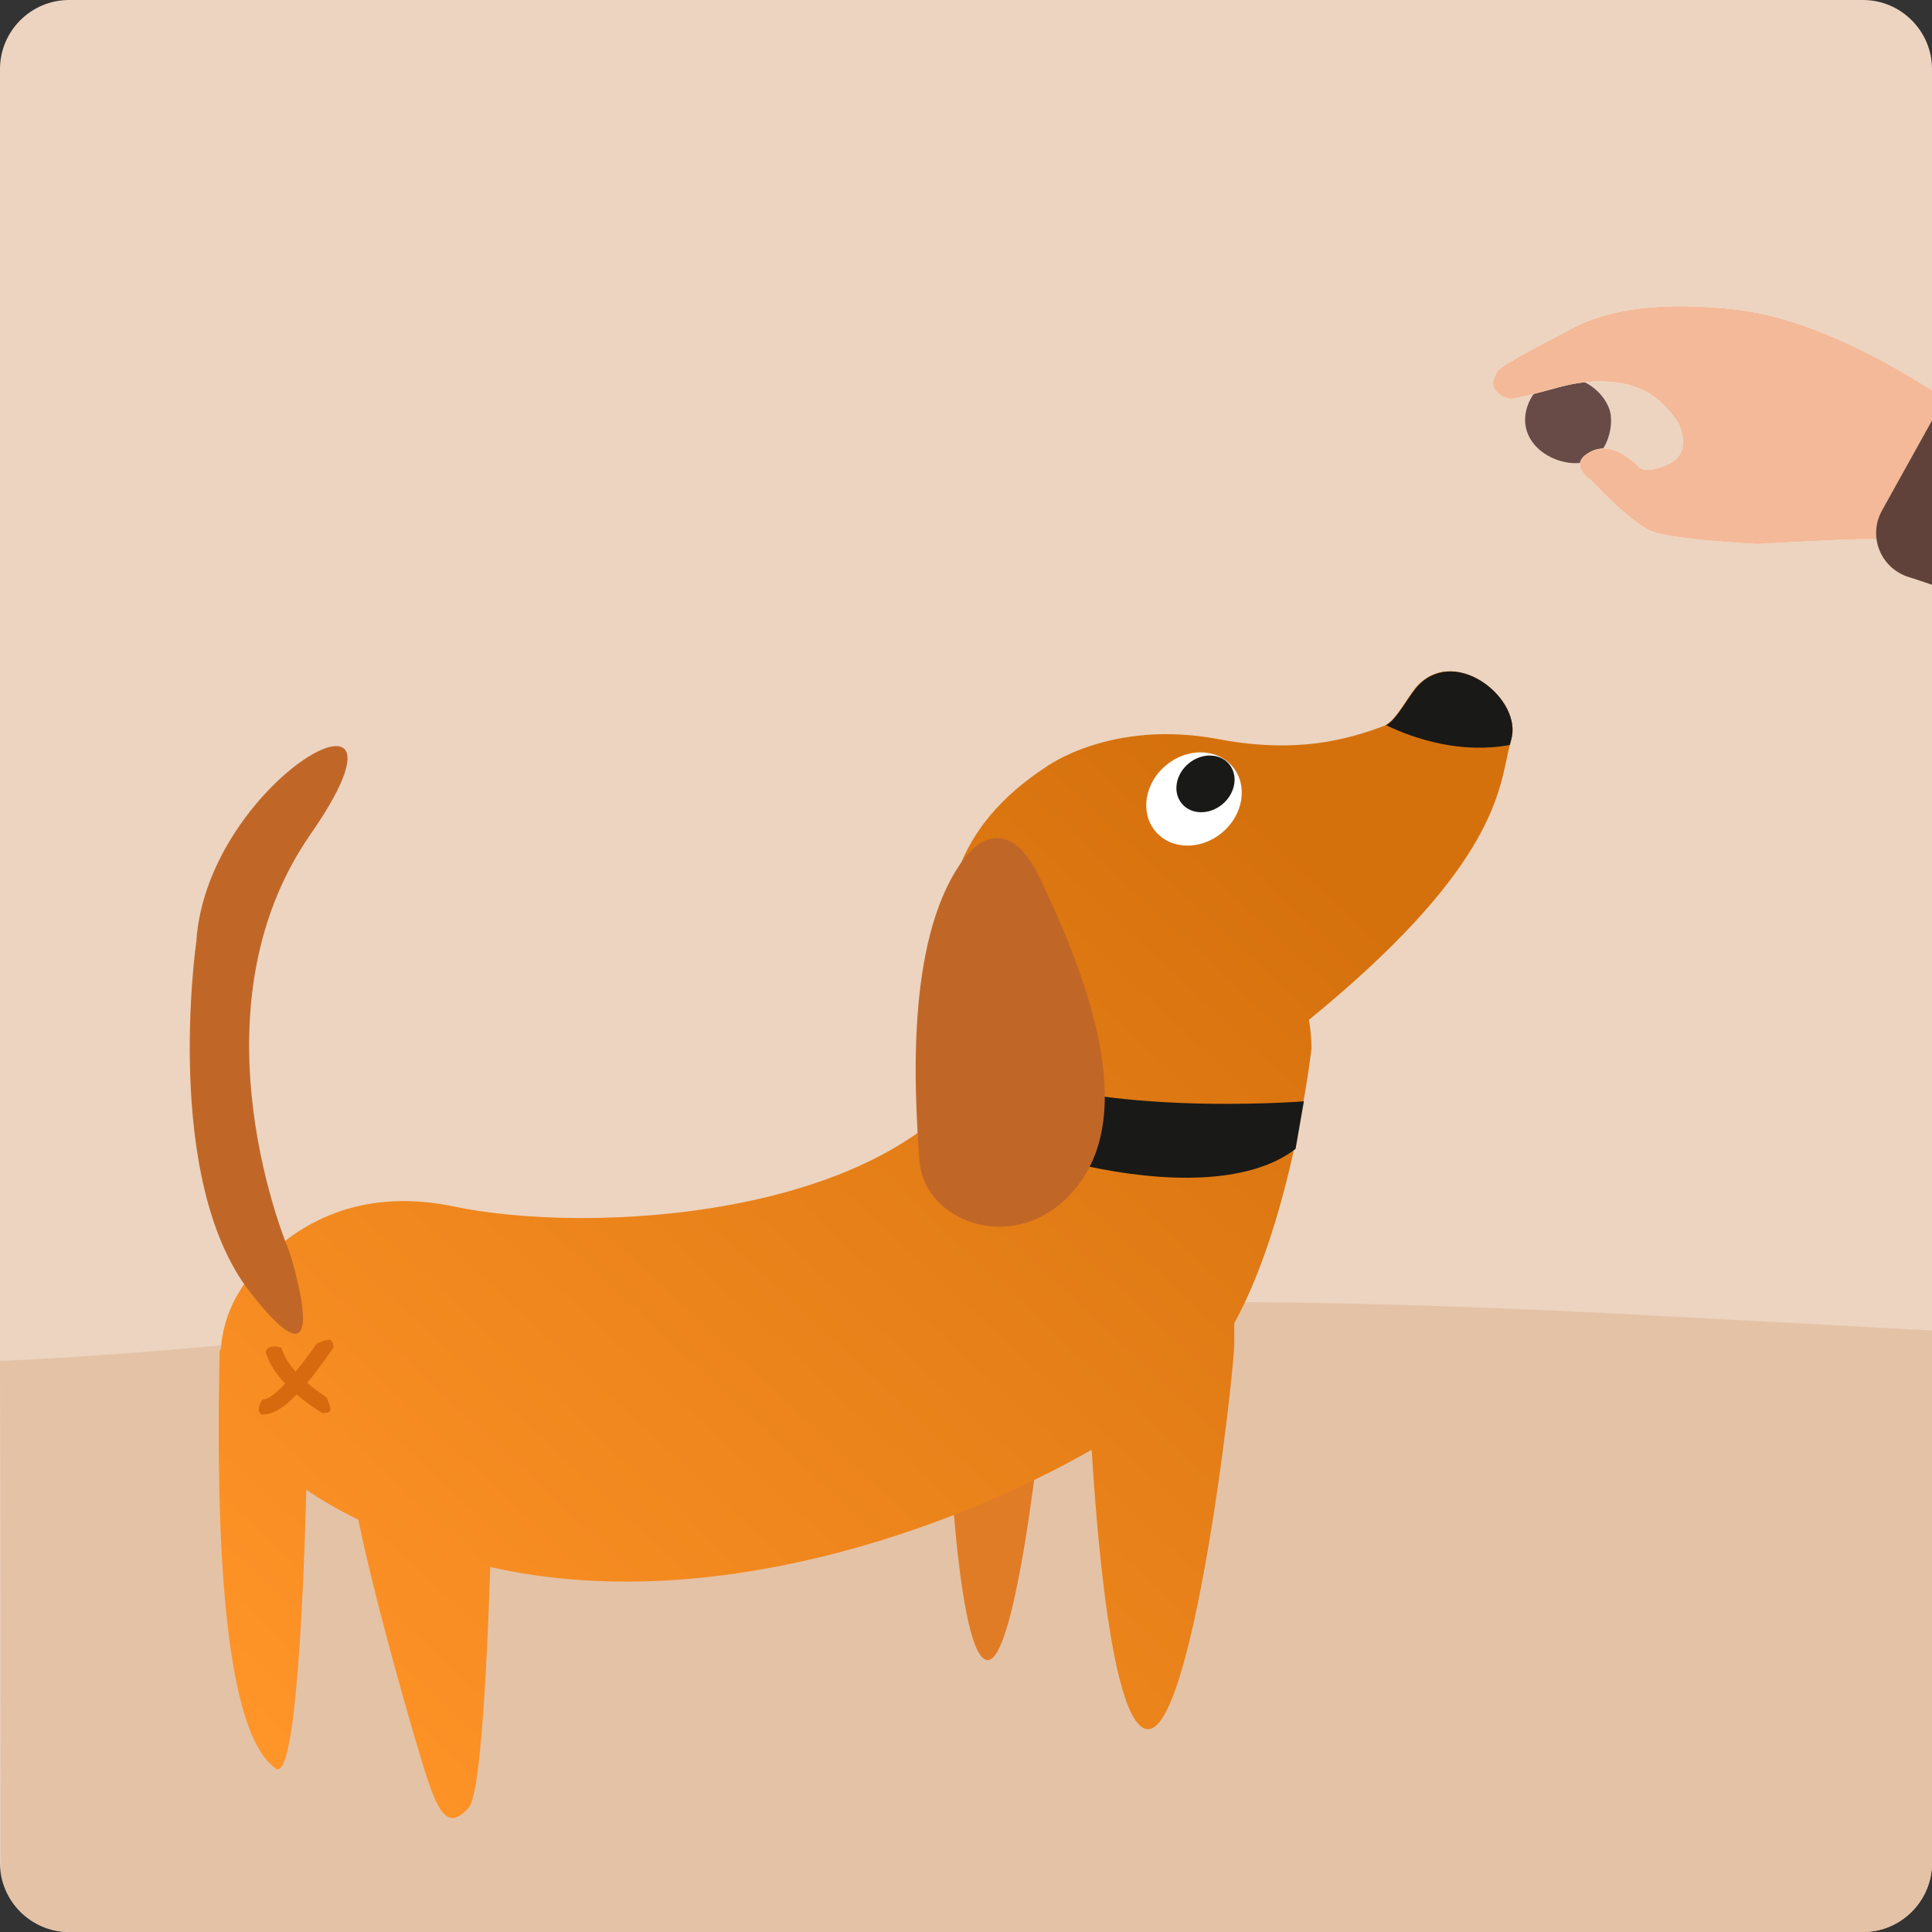 <svg fill="none" height="336" viewBox="0 0 336 336" width="336" xmlns="http://www.w3.org/2000/svg" xmlns:xlink="http://www.w3.org/1999/xlink"><rect x="0" y="0" width="336" height="336" fill="#333333" stroke="none"/><linearGradient id="a" gradientUnits="userSpaceOnUse" x1="228.867" x2="68.054" y1="150.161" y2="322.379"><stop offset="0" stop-color="#d5710d"/><stop offset="1" stop-color="#ff9428"/></linearGradient><clipPath id="b"><path d="m0 0h336v336h-336z"/></clipPath><g clip-path="url(#b)"><path d="m324 336h-312c-6.6 0-12-5.4-12-12v-312c0-6.6 5.4-12 12-12h312c6.6 0 12 5.4 12 12v312c0 6.6-5.4 12-12 12z" fill="#ecd4c0"/><path d="m12.065 336h311.935c6.6 0 12-5.4 12-12v-92.603c-3.596-.194-26.931-1.453-45.781-2.459-61.223-3.388-92.919-2.579-119.676-1.896-15.639.399-29.59.756-46.763.206-14.494-.474-34.171 1.561-56.983 3.92-20.269 2.096-43.013 4.448-66.797 5.523.1 34.793.1 52.587.1 87.38 0 6.553 5.382 11.916 11.965 11.929z" fill="#e4c2a6"/><path clip-rule="evenodd" d="m279.924 71.261c.83 2.521-.276 7.87-3.925 9.003-3.649 1.133-9.333-1.133-10.544-5.567-1.211-4.434 2.793-9.636 6.862-9.19s6.777 3.233 7.607 5.755z" fill="#684b47" fill-rule="evenodd"/><path d="m340.45 70.802c-14.928-10.128-27.947-15.8-39.057-17.017-11.111-1.217-19.974-.337-26.59 2.639-8.996 4.62-13.733 7.276-14.213 7.967-.718 1.036-1.401 2.388-.438 3.568.643.787 1.529 1.256 2.659 1.407.935-.083 3.689-.753 8.262-2.01 6.86-1.886 12.192-.918 15.295.787 2.069 1.136 3.951 3.009 5.648 5.618 1.417 3.616.631 6.018-2.357 7.204-4.483 1.779-4.661-.056-5.607-.688-.947-.633-4.105-3.602-7.647-1.595-2.361 1.338-2.168 3.038.581 5.101 4.56 4.765 7.948 7.615 10.164 8.552 2.217.937 8.38 1.693 18.489 2.27 12.555-.712 19.384-.972 20.487-.782s2.292.054 3.568-.408z" fill="#fff"/><path d="m340.45 70.802c-14.928-10.128-27.947-15.8-39.057-17.017-11.111-1.217-19.974-.337-26.59 2.639-8.996 4.62-13.733 7.276-14.213 7.967-.718 1.036-1.401 2.388-.438 3.568.643.787 1.529 1.256 2.659 1.407.935-.083 3.689-.753 8.262-2.01 6.86-1.886 12.192-.918 15.295.787 2.069 1.136 3.951 3.009 5.648 5.618 1.417 3.616.631 6.018-2.357 7.204-4.483 1.779-4.661-.056-5.607-.688-.947-.633-4.105-3.602-7.647-1.595-2.361 1.338-2.168 3.038.581 5.101 4.56 4.765 7.948 7.615 10.164 8.552 2.217.937 8.38 1.693 18.489 2.27 12.555-.712 19.384-.972 20.487-.782s2.292.054 3.568-.408z" fill="#f3b998"/><path d="m336 101.7c-1.41-.487-2.792-.947-4.147-1.379-4.21-1.341-6.535-5.842-5.194-10.051.161-.505.372-.993.629-1.456l8.712-15.682z" fill="#60423b"/><path d="m182.207 224.925v9.585c0 4.075-5.056 55.547-10.641 54.188-5.66-1.358-7.094-48.679-7.094-52.075-.076-3.472 10.339-30.189 17.735-11.698z" fill="#e17c26"/><path clip-rule="evenodd" d="m262.813 128.673c-.077.261-.153.522-.239.89-.019.212-.086.367-.162.628-1.657 7.302-2.512 20.137-32.171 45.024-.885.743-1.752 1.461-2.6 2.156.262 1.517.419 3.152.453 4.912 0 0-3.3 29.386-13.434 47.829v3.492c0 5.132-7.245 68.83-15.32 67.094-3.697-.795-6.145-13.499-7.712-27.455l-.14-1.272c-.734-6.798-1.264-13.815-1.631-19.836-24.715 14.082-66.672 29.002-104.595 20.386-.05 1.548-.105 3.137-.165 4.75l-.041 1.078-.042 1.084c-.007.181-.014.362-.021.544l-.044 1.09c-.067 1.637-.14 3.283-.217 4.92l-.052 1.089c-.648 13.234-1.649 25.579-3.151 27.282-3.396 3.849-5.132 1.283-7.245-5.132-1.086-3.257-4.542-14.939-7.697-27.025l-.286-1.099-.284-1.101c-.047-.183-.094-.367-.141-.55l-.28-1.099c-1.252-4.942-2.407-9.809-3.282-14.052-3.474-1.705-6.466-3.449-9.042-5.209-.424 16.46-1.752 51.071-5.329 48.475-4.679-3.396-11.019-16.151-9.736-72.679 0 0 .075-.131.221-.349.387-5.435 2.759-9.211 3.127-9.769l.043-.063c.004-.005.006-.008.006-.008s11.019-20.377 37.358-14.868c23.609 4.938 74.2 2.055 91.175-23.379-2.1-2.689-3.753-6.035-4.539-10.195-3.552-18.793.604-32.625 16.398-42.922 0 0 11.335-8.329 29.988-4.769 13.808 2.601 22.611-.057 28.701-2.31.164-.039.222-.088.338-.185 2.025-1.108 4.069-5.483 5.764-7.102 6.732-6.536 18.08 2.76 16.026 9.705z" fill="url(#a)" fill-rule="evenodd"/><path d="m50.368 217.788s-18.038-41.509 3.623-72.679-18.038-9.736-19.849 18.642c0 0-5.962 41.358 9.358 60.981 15.321 19.622 6.868-6.944 6.868-6.944z" fill="#c06728"/><path d="m225.317 199.812 1.444-8.275s-39.497 3.123-57.082-7.292c0 0-5.811 3.623-4.83 8.453.906 4.83 43.864 19.868 60.468 7.114z" fill="#191918"/><path d="m57.383 233.021c.552.136.617 1.326.617 1.326l-1.058 1.515c-.173.244-.344.483-.514.718l-.999 1.357c-.326.435-.646.852-.961 1.251l-.924 1.145-.129.149c.974.838 2.1 1.685 3.381 2.541 0 0 .917 1.942.586 2.388-.331.446-1.391.319-1.391.319-1.669-1.067-3.135-2.137-4.395-3.21-2.422 2.499-4.432 3.65-6.182 3.46 0 0-.49-.303-.401-1.085.09-.782.702-1.545.702-1.545.397.079.999-.179 1.781-.774l.548-.446c.191-.166.391-.348.6-.546l.65-.646.293-.314c-1.56-1.651-2.635-3.314-3.217-4.995 0 0-.475-.835.457-1.282.931-.446 2.121.047 2.121.047.376 1.344 1.195 2.727 2.464 4.143l.95-1.177.875-1.143.916-1.242.954-1.342s1.723-.748 2.275-.612z" fill="#d76a0e"/><path d="m262.811 128.673c-.076.262-.152.523-.238.89-8.547 1.556-16.412-1.007-21.503-3.435 2.026-1.108 4.069-5.483 5.764-7.102 6.684-6.594 18.031 2.702 15.977 9.647z" fill="#191918"/><path d="m167.019 150.225s7.137-11.79 14.036 2.877c6.899 14.666 16.665 38.222 7.084 52.119-9.58 13.897-27.476 8.108-28.239-3.478-.828-11.548-2.461-37.621 7.119-51.518z" fill="#c06728"/><path d="m212.552 144.793c3.704-3.108 4.513-8.241 1.807-11.466s-7.902-3.32-11.606-.212-4.513 8.242-1.807 11.466c2.706 3.225 7.902 3.32 11.606.212z" fill="#fff"/><path d="m212.609 139.854c2.267-1.902 2.78-5.023 1.146-6.971s-4.797-1.985-7.064-.082c-2.267 1.902-2.78 5.023-1.146 6.971 1.635 1.948 4.797 1.984 7.064.082z" fill="#191918"/></g></svg>